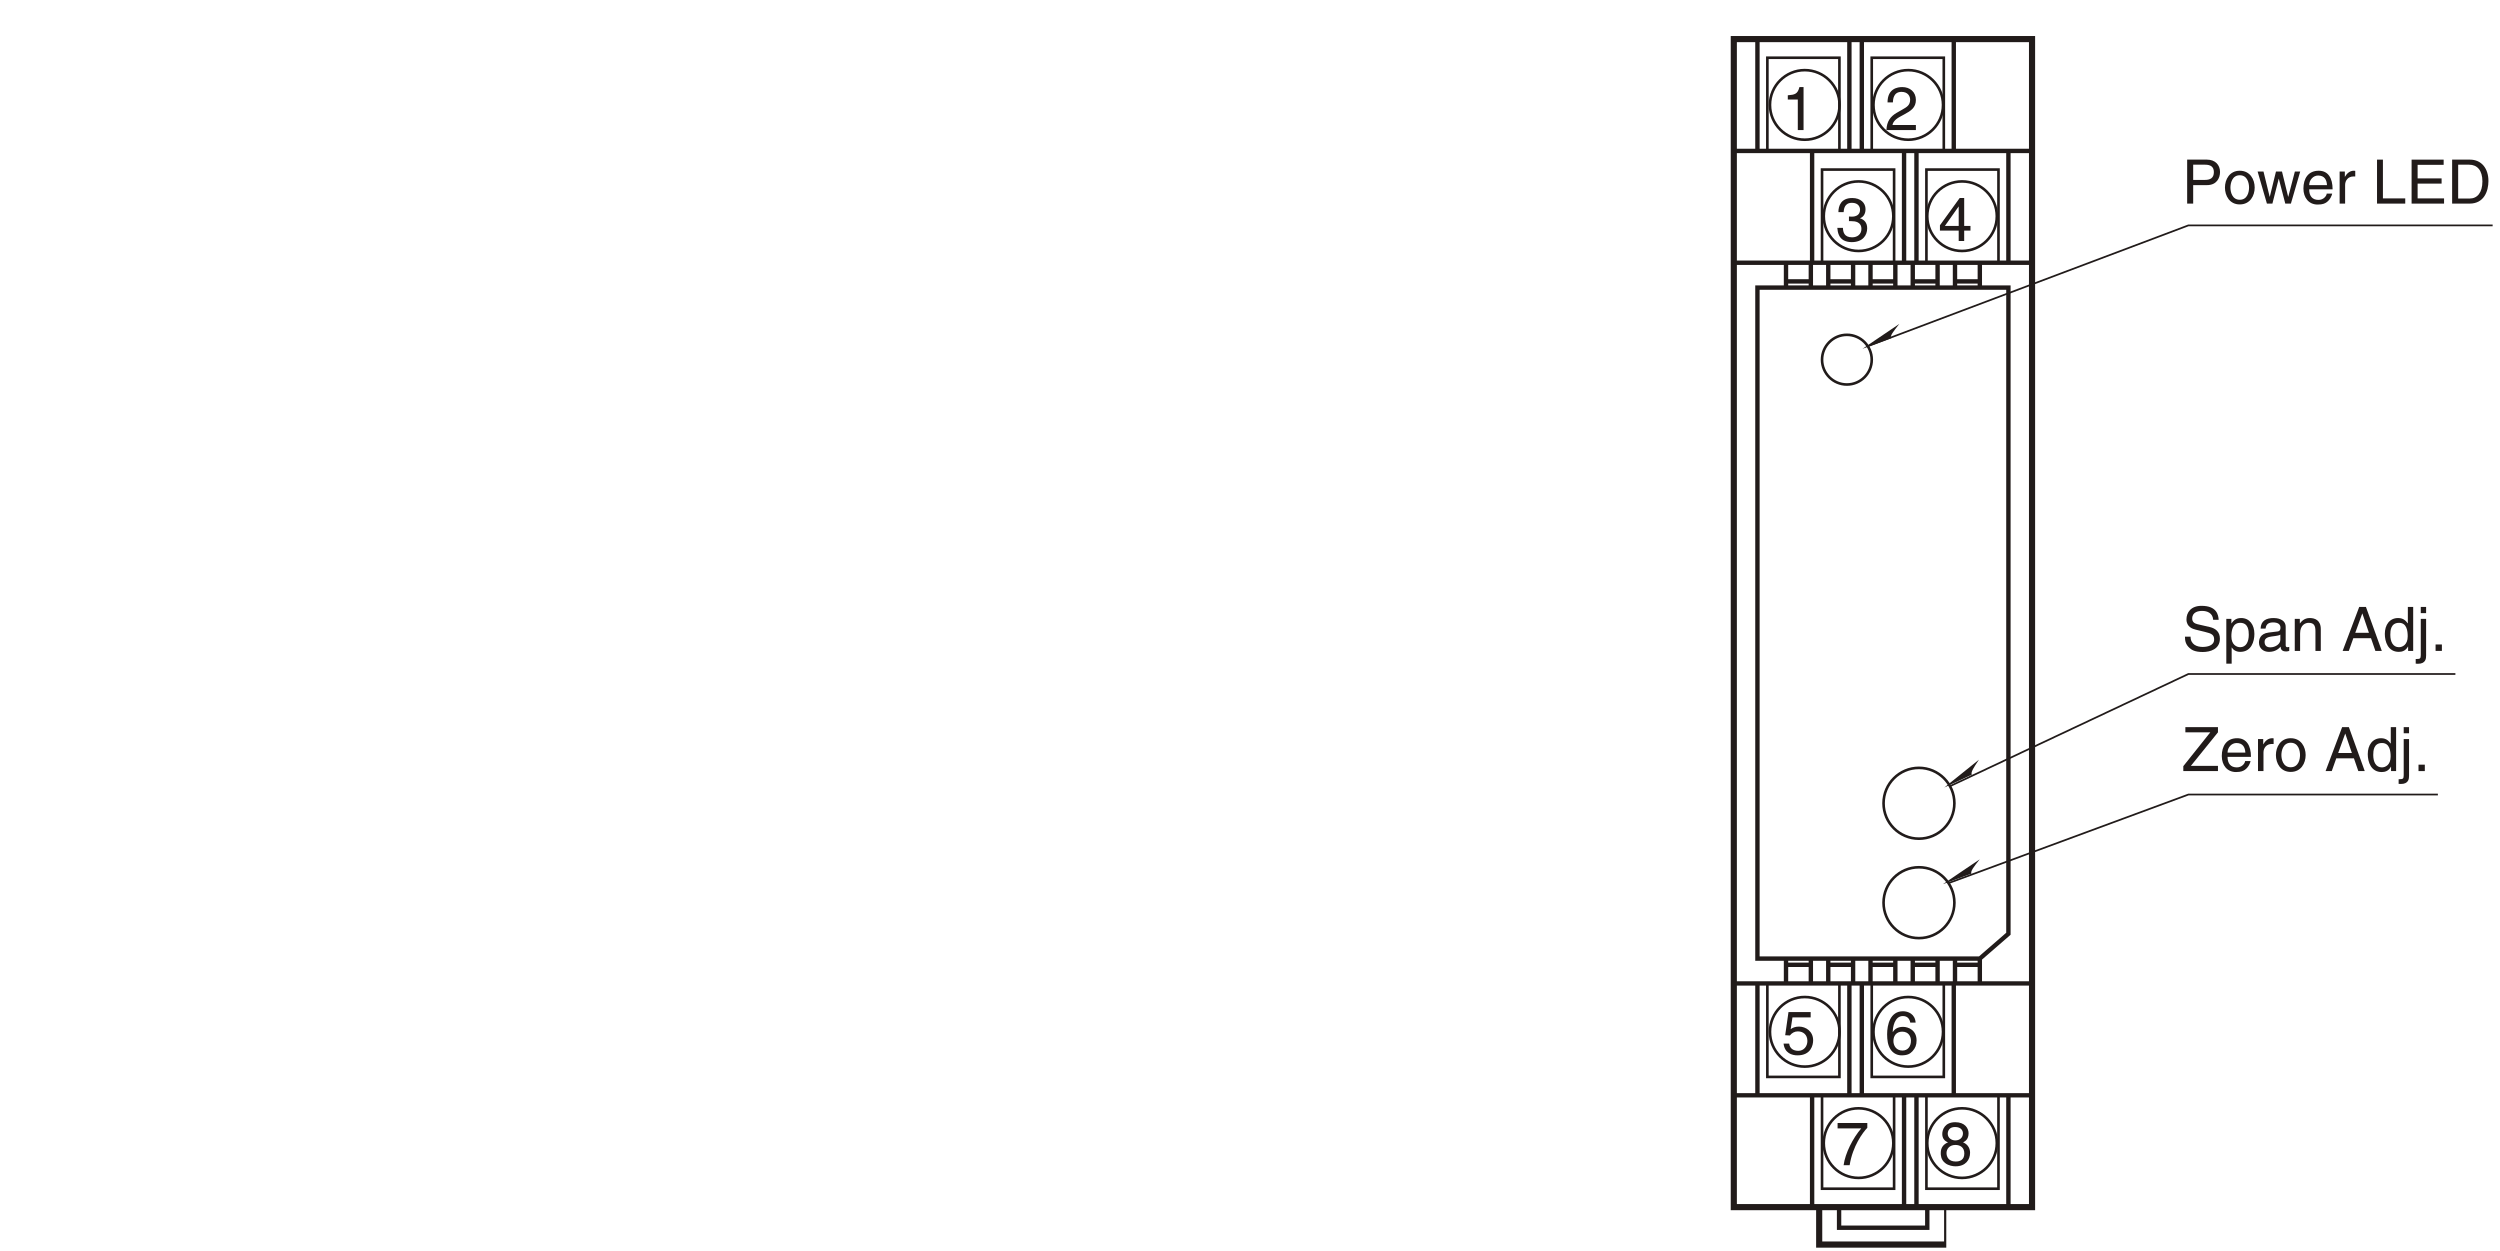 <?xml version="1.0" encoding="UTF-8"?>
<svg xmlns="http://www.w3.org/2000/svg" xmlns:xlink="http://www.w3.org/1999/xlink" width="285.16pt" height="142.68pt" viewBox="0 0 285.16 142.68" version="1.2">
<defs>
<g>
<symbol overflow="visible" id="glyph0-0">
<path style="stroke:none;" d="M 0 0 L 3.5 0 L 3.5 -4.891 L 0 -4.891 Z M 1.75 -2.766 L 0.562 -4.547 L 2.938 -4.547 Z M 1.953 -2.438 L 3.141 -4.219 L 3.141 -0.656 Z M 0.562 -0.344 L 1.75 -2.125 L 2.938 -0.344 Z M 0.344 -4.219 L 1.531 -2.438 L 0.344 -0.656 Z M 0.344 -4.219 "/>
</symbol>
<symbol overflow="visible" id="glyph0-1">
<path style="stroke:none;" d="M 0.266 -4.203 L 2.969 -4.203 C 2.016 -3.109 1.125 -1.344 0.953 0 L 1.641 0 C 1.984 -2.188 3.156 -3.75 3.656 -4.266 L 3.656 -4.812 L 0.266 -4.812 Z M 0.266 -4.203 "/>
</symbol>
<symbol overflow="visible" id="glyph0-2">
<path style="stroke:none;" d="M 3.438 -3.641 C 3.438 -4.219 3.016 -4.906 1.922 -4.906 C 0.75 -4.906 0.438 -4.078 0.438 -3.562 C 0.438 -3.094 0.672 -2.766 1.094 -2.609 C 0.578 -2.391 0.266 -2.016 0.266 -1.406 C 0.266 -1.172 0.266 -0.641 0.766 -0.25 C 1.156 0.062 1.672 0.125 1.953 0.125 C 3.109 0.125 3.609 -0.625 3.609 -1.422 C 3.609 -1.781 3.469 -2.328 2.812 -2.609 C 3.031 -2.719 3.438 -2.938 3.438 -3.641 Z M 1.938 -2.312 C 2.5 -2.312 2.953 -2.016 2.953 -1.344 C 2.953 -0.578 2.422 -0.422 1.969 -0.422 C 1.125 -0.422 0.922 -1 0.922 -1.391 C 0.922 -1.844 1.25 -2.312 1.938 -2.312 Z M 1.922 -2.828 C 1.484 -2.828 1.062 -3.125 1.062 -3.594 C 1.062 -3.906 1.234 -4.359 1.891 -4.359 C 2.609 -4.359 2.797 -3.922 2.797 -3.625 C 2.797 -3.172 2.453 -2.828 1.922 -2.828 Z M 1.922 -2.828 "/>
</symbol>
<symbol overflow="visible" id="glyph0-3">
<path style="stroke:none;" d="M 1.234 -4.203 L 3.312 -4.203 L 3.312 -4.812 L 0.781 -4.812 L 0.406 -2.172 L 0.938 -2.141 C 1.172 -2.438 1.484 -2.609 1.844 -2.609 C 2.453 -2.609 2.938 -2.234 2.938 -1.516 C 2.938 -0.906 2.531 -0.391 1.906 -0.391 C 1.344 -0.391 0.922 -0.656 0.859 -1.219 L 0.219 -1.219 C 0.344 -0.125 1.172 0.125 1.812 0.125 C 3.344 0.125 3.594 -1.047 3.594 -1.594 C 3.594 -2.609 2.766 -3.156 1.984 -3.156 C 1.531 -3.156 1.234 -3.016 1.031 -2.859 Z M 1.234 -4.203 "/>
</symbol>
<symbol overflow="visible" id="glyph0-4">
<path style="stroke:none;" d="M 3.516 -3.609 C 3.453 -4.609 2.641 -4.906 2.078 -4.906 C 0.609 -4.906 0.266 -3.359 0.266 -2.281 C 0.266 -1.641 0.344 -1.047 0.641 -0.578 C 0.984 -0.031 1.531 0.125 1.906 0.125 C 2.594 0.125 2.891 -0.062 3.156 -0.344 C 3.484 -0.703 3.625 -1.062 3.625 -1.578 C 3.625 -2.75 2.688 -3.125 2.078 -3.125 C 1.406 -3.125 1.062 -2.797 0.922 -2.531 L 0.906 -2.547 C 0.906 -3.062 1.109 -4.359 2.062 -4.359 C 2.594 -4.359 2.828 -4.031 2.906 -3.609 Z M 0.984 -1.516 C 0.984 -2.094 1.312 -2.578 1.984 -2.578 C 2.75 -2.578 2.984 -1.984 2.984 -1.547 C 2.984 -0.875 2.609 -0.422 2.016 -0.422 C 1.297 -0.422 0.984 -0.984 0.984 -1.516 Z M 0.984 -1.516 "/>
</symbol>
<symbol overflow="visible" id="glyph0-5">
<path style="stroke:none;" d="M 1.562 -2.266 C 1.656 -2.266 1.75 -2.266 1.844 -2.266 C 2.266 -2.266 2.984 -2.188 2.984 -1.375 C 2.984 -0.797 2.547 -0.422 1.922 -0.422 C 1 -0.422 0.891 -1.047 0.875 -1.5 L 0.234 -1.5 C 0.281 -0.938 0.422 -0.375 0.969 -0.078 C 1.203 0.047 1.516 0.125 1.875 0.125 C 3.125 0.125 3.641 -0.641 3.641 -1.453 C 3.641 -2.109 3.297 -2.438 2.828 -2.594 L 2.828 -2.609 C 3.094 -2.688 3.453 -2.984 3.453 -3.625 C 3.453 -4.359 2.891 -4.906 1.938 -4.906 C 0.656 -4.906 0.359 -4.016 0.359 -3.297 L 0.953 -3.297 C 0.984 -3.641 1.047 -4.359 1.906 -4.359 C 2.641 -4.359 2.828 -3.875 2.828 -3.578 C 2.828 -2.969 2.359 -2.781 1.891 -2.781 C 1.781 -2.781 1.672 -2.781 1.562 -2.797 Z M 1.562 -2.266 "/>
</symbol>
<symbol overflow="visible" id="glyph0-6">
<path style="stroke:none;" d="M 3.656 -1.188 L 3.656 -1.719 L 2.938 -1.719 L 2.938 -4.906 L 2.422 -4.906 L 0.172 -1.797 L 0.172 -1.188 L 2.312 -1.188 L 2.312 0 L 2.938 0 L 2.938 -1.188 Z M 2.312 -3.953 L 2.312 -1.719 L 0.734 -1.719 Z M 2.312 -3.953 "/>
</symbol>
<symbol overflow="visible" id="glyph0-7">
<path style="stroke:none;" d="M 2.5 -4.906 L 2.031 -4.906 C 1.828 -4.109 1.5 -4.031 0.703 -3.969 L 0.703 -3.484 L 1.844 -3.484 L 1.844 0 L 2.5 0 Z M 2.5 -4.906 "/>
</symbol>
<symbol overflow="visible" id="glyph0-8">
<path style="stroke:none;" d="M 0.922 -3.156 C 0.938 -3.5 0.984 -4.359 1.906 -4.359 C 2.641 -4.359 2.891 -3.859 2.891 -3.469 C 2.891 -2.828 2.5 -2.625 1.984 -2.328 L 1.328 -1.953 C 0.672 -1.562 0.219 -1.016 0.188 0 L 3.547 0 L 3.547 -0.578 L 0.875 -0.578 C 0.906 -0.766 1.047 -1.156 1.719 -1.516 L 2.234 -1.797 C 2.969 -2.188 3.547 -2.562 3.547 -3.438 C 3.547 -4.359 2.859 -4.906 2 -4.906 C 1.469 -4.906 0.312 -4.75 0.312 -3.156 Z M 0.922 -3.156 "/>
</symbol>
<symbol overflow="visible" id="glyph0-9">
<path style="stroke:none;" d="M 4.188 -3.547 C 4.156 -4.094 3.984 -5.141 2.234 -5.141 C 1.016 -5.141 0.516 -4.375 0.516 -3.594 C 0.516 -2.719 1.25 -2.5 1.578 -2.422 L 2.609 -2.172 C 3.422 -1.984 3.672 -1.812 3.672 -1.297 C 3.672 -0.578 2.844 -0.453 2.359 -0.453 C 1.719 -0.453 0.984 -0.719 0.984 -1.625 L 0.344 -1.625 C 0.344 -1.156 0.422 -0.734 0.859 -0.344 C 1.078 -0.141 1.438 0.125 2.375 0.125 C 3.234 0.125 4.328 -0.203 4.328 -1.391 C 4.328 -2.172 3.844 -2.562 3.188 -2.719 L 1.766 -3.047 C 1.469 -3.125 1.172 -3.266 1.172 -3.688 C 1.172 -4.453 1.891 -4.562 2.312 -4.562 C 2.875 -4.562 3.516 -4.328 3.562 -3.547 Z M 4.188 -3.547 "/>
</symbol>
<symbol overflow="visible" id="glyph0-10">
<path style="stroke:none;" d="M 0.984 -1.656 C 0.984 -2.25 1.094 -3.203 1.984 -3.203 C 2.922 -3.203 2.969 -2.312 2.969 -1.844 C 2.969 -1.031 2.656 -0.422 1.984 -0.422 C 1.594 -0.422 0.984 -0.688 0.984 -1.656 Z M 0.406 1.453 L 1.016 1.453 L 1.016 -0.391 L 1.031 -0.391 C 1.188 -0.125 1.516 0.109 2 0.109 C 3.25 0.109 3.609 -1.062 3.609 -1.938 C 3.609 -2.969 3.062 -3.75 2.094 -3.75 C 1.422 -3.75 1.141 -3.344 1 -3.141 L 0.984 -3.141 L 0.984 -3.656 L 0.406 -3.656 Z M 0.406 1.453 "/>
</symbol>
<symbol overflow="visible" id="glyph0-11">
<path style="stroke:none;" d="M 1 -2.547 C 1.047 -2.828 1.141 -3.25 1.844 -3.25 C 2.422 -3.25 2.703 -3.031 2.703 -2.656 C 2.703 -2.297 2.516 -2.234 2.375 -2.219 L 1.359 -2.094 C 0.344 -1.969 0.25 -1.25 0.25 -0.953 C 0.25 -0.328 0.719 0.109 1.391 0.109 C 2.109 0.109 2.484 -0.234 2.719 -0.484 C 2.734 -0.203 2.828 0.062 3.359 0.062 C 3.5 0.062 3.594 0.031 3.703 0 L 3.703 -0.453 C 3.625 -0.438 3.562 -0.422 3.5 -0.422 C 3.375 -0.422 3.297 -0.484 3.297 -0.641 L 3.297 -2.734 C 3.297 -3.672 2.234 -3.75 1.938 -3.75 C 1.047 -3.75 0.469 -3.422 0.438 -2.547 Z M 2.688 -1.266 C 2.688 -0.781 2.125 -0.406 1.547 -0.406 C 1.094 -0.406 0.891 -0.641 0.891 -1.047 C 0.891 -1.5 1.375 -1.594 1.672 -1.641 C 2.438 -1.734 2.578 -1.781 2.688 -1.859 Z M 2.688 -1.266 "/>
</symbol>
<symbol overflow="visible" id="glyph0-12">
<path style="stroke:none;" d="M 3.422 -2.484 C 3.422 -3.531 2.719 -3.75 2.156 -3.75 C 1.516 -3.75 1.188 -3.328 1.047 -3.141 L 1.031 -3.141 L 1.031 -3.656 L 0.453 -3.656 L 0.453 0 L 1.062 0 L 1.062 -1.984 C 1.062 -2.984 1.688 -3.203 2.031 -3.203 C 2.641 -3.203 2.812 -2.891 2.812 -2.25 L 2.812 0 L 3.422 0 Z M 3.422 -2.484 "/>
</symbol>
<symbol overflow="visible" id="glyph0-13">
<path style="stroke:none;" d=""/>
</symbol>
<symbol overflow="visible" id="glyph0-14">
<path style="stroke:none;" d="M 3.328 -1.453 L 3.828 0 L 4.562 0 L 2.75 -5.016 L 1.984 -5.016 L 0.094 0 L 0.797 0 L 1.312 -1.453 Z M 1.531 -2.062 L 2.328 -4.266 L 2.344 -4.266 L 3.094 -2.062 Z M 1.531 -2.062 "/>
</symbol>
<symbol overflow="visible" id="glyph0-15">
<path style="stroke:none;" d="M 3.484 -5.016 L 2.875 -5.016 L 2.875 -3.188 L 2.859 -3.141 C 2.703 -3.344 2.438 -3.75 1.766 -3.75 C 0.797 -3.75 0.25 -2.969 0.25 -1.938 C 0.25 -1.062 0.609 0.109 1.844 0.109 C 2.203 0.109 2.625 0 2.891 -0.5 L 2.906 -0.5 L 2.906 0 L 3.484 0 Z M 0.875 -1.844 C 0.875 -2.312 0.922 -3.203 1.875 -3.203 C 2.766 -3.203 2.859 -2.25 2.859 -1.656 C 2.859 -0.688 2.25 -0.422 1.859 -0.422 C 1.188 -0.422 0.875 -1.031 0.875 -1.844 Z M 0.875 -1.844 "/>
</symbol>
<symbol overflow="visible" id="glyph0-16">
<path style="stroke:none;" d="M 1.078 -3.656 L 0.469 -3.656 L 0.469 0.469 C 0.469 0.875 0.375 0.922 0.016 0.922 L -0.109 0.922 L -0.109 1.453 C -0.016 1.453 0.062 1.469 0.141 1.469 C 1.047 1.469 1.078 0.859 1.078 0.531 Z M 1.078 -5.016 L 0.469 -5.016 L 0.469 -4.312 L 1.078 -4.312 Z M 1.078 -5.016 "/>
</symbol>
<symbol overflow="visible" id="glyph0-17">
<path style="stroke:none;" d="M 1.328 -0.734 L 0.609 -0.734 L 0.609 0 L 1.328 0 Z M 1.328 -0.734 "/>
</symbol>
<symbol overflow="visible" id="glyph0-18">
<path style="stroke:none;" d="M 4.109 -0.594 L 1.016 -0.594 L 4.109 -4.422 L 4.109 -5.016 L 0.391 -5.016 L 0.391 -4.422 L 3.234 -4.422 L 0.156 -0.562 L 0.156 0 L 4.109 0 Z M 4.109 -0.594 "/>
</symbol>
<symbol overflow="visible" id="glyph0-19">
<path style="stroke:none;" d="M 2.938 -1.141 C 2.922 -0.875 2.578 -0.422 2 -0.422 C 1.297 -0.422 0.938 -0.859 0.938 -1.625 L 3.609 -1.625 C 3.609 -2.922 3.094 -3.75 2.031 -3.75 C 0.828 -3.75 0.281 -2.859 0.281 -1.719 C 0.281 -0.672 0.891 0.109 1.906 0.109 C 2.5 0.109 2.734 -0.031 2.906 -0.141 C 3.359 -0.453 3.531 -0.969 3.562 -1.141 Z M 0.938 -2.109 C 0.938 -2.688 1.391 -3.203 1.953 -3.203 C 2.703 -3.203 2.938 -2.688 2.969 -2.109 Z M 0.938 -2.109 "/>
</symbol>
<symbol overflow="visible" id="glyph0-20">
<path style="stroke:none;" d="M 1.156 -2.125 C 1.156 -2.656 1.516 -3.094 2.094 -3.094 L 2.312 -3.094 L 2.312 -3.734 C 2.266 -3.75 2.234 -3.75 2.156 -3.75 C 1.703 -3.75 1.375 -3.469 1.125 -3.047 L 1.125 -3.656 L 0.531 -3.656 L 0.531 0 L 1.156 0 Z M 1.156 -2.125 "/>
</symbol>
<symbol overflow="visible" id="glyph0-21">
<path style="stroke:none;" d="M 0.25 -1.828 C 0.25 -0.891 0.781 0.094 1.938 0.094 C 3.109 0.094 3.641 -0.891 3.641 -1.828 C 3.641 -2.766 3.109 -3.75 1.938 -3.75 C 0.781 -3.75 0.25 -2.766 0.25 -1.828 Z M 0.875 -1.828 C 0.875 -2.312 1.062 -3.234 1.938 -3.234 C 2.828 -3.234 3 -2.312 3 -1.828 C 3 -1.344 2.828 -0.438 1.938 -0.438 C 1.062 -0.438 0.875 -1.344 0.875 -1.828 Z M 0.875 -1.828 "/>
</symbol>
<symbol overflow="visible" id="glyph0-22">
<path style="stroke:none;" d="M 1.281 -4.438 L 2.656 -4.438 C 3.219 -4.438 3.641 -4.234 3.641 -3.594 C 3.641 -2.922 3.234 -2.703 2.625 -2.703 L 1.281 -2.703 Z M 1.281 -2.109 L 2.859 -2.109 C 3.953 -2.109 4.344 -2.906 4.344 -3.609 C 4.344 -4.422 3.781 -5.016 2.859 -5.016 L 0.594 -5.016 L 0.594 0 L 1.281 0 Z M 1.281 -2.109 "/>
</symbol>
<symbol overflow="visible" id="glyph0-23">
<path style="stroke:none;" d="M 2.5 -2.828 L 2.516 -2.828 L 3.25 0 L 3.891 0 L 4.953 -3.656 L 4.344 -3.656 L 3.594 -0.781 L 3.578 -0.781 L 2.875 -3.656 L 2.188 -3.656 L 1.484 -0.781 L 1.469 -0.781 L 0.766 -3.656 L 0.094 -3.656 L 1.156 0 L 1.781 0 Z M 2.5 -2.828 "/>
</symbol>
<symbol overflow="visible" id="glyph0-24">
<path style="stroke:none;" d="M 1.203 -5.016 L 0.531 -5.016 L 0.531 0 L 3.75 0 L 3.75 -0.594 L 1.203 -0.594 Z M 1.203 -5.016 "/>
</symbol>
<symbol overflow="visible" id="glyph0-25">
<path style="stroke:none;" d="M 4.297 -0.594 L 1.281 -0.594 L 1.281 -2.281 L 4.016 -2.281 L 4.016 -2.875 L 1.281 -2.875 L 1.281 -4.422 L 4.25 -4.422 L 4.25 -5.016 L 0.594 -5.016 L 0.594 0 L 4.297 0 Z M 4.297 -0.594 "/>
</symbol>
<symbol overflow="visible" id="glyph0-26">
<path style="stroke:none;" d="M 0.562 0 L 2.562 0 C 4.219 0 4.703 -1.453 4.703 -2.578 C 4.703 -4.016 3.906 -5.016 2.594 -5.016 L 0.562 -5.016 Z M 1.25 -4.438 L 2.5 -4.438 C 3.422 -4.438 4.016 -3.797 4.016 -2.531 C 4.016 -1.266 3.438 -0.578 2.562 -0.578 L 1.25 -0.578 Z M 1.25 -4.438 "/>
</symbol>
</g>
<clipPath id="clip1">
  <path d="M 206 137 L 222 137 L 222 142.312 L 206 142.312 Z M 206 137 "/>
</clipPath>
<clipPath id="clip2">
  <path d="M 211 24 L 284.32 24 L 284.32 41 L 211 41 Z M 211 24 "/>
</clipPath>
</defs>
<g id="surface1">
<path style="fill:none;stroke-width:3;stroke-linecap:butt;stroke-linejoin:miter;stroke:rgb(13.187%,10.718%,10.173%);stroke-opacity:1;stroke-miterlimit:4;" d="M 2119.937 79.554 C 2141.877 79.554 2159.624 97.341 2159.624 119.241 C 2159.624 141.18 2141.877 158.928 2119.937 158.928 C 2098.037 158.928 2080.25 141.18 2080.25 119.241 C 2080.25 97.341 2098.037 79.554 2119.937 79.554 Z M 2119.937 79.554 " transform="matrix(0.1,0,0,-0.1,0,142.311)"/>
<g style="fill:rgb(13.187%,10.718%,10.173%);fill-opacity:1;">
  <use xlink:href="#glyph0-1" x="209.337" y="132.909"/>
</g>
<path style="fill:none;stroke-width:3;stroke-linecap:butt;stroke-linejoin:miter;stroke:rgb(13.187%,10.718%,10.173%);stroke-opacity:1;stroke-miterlimit:4;" d="M 2237.979 79.554 C 2259.88 79.554 2277.666 97.341 2277.666 119.241 C 2277.666 141.18 2259.88 158.928 2237.979 158.928 C 2216.04 158.928 2198.292 141.18 2198.292 119.241 C 2198.292 97.341 2216.04 79.554 2237.979 79.554 Z M 2237.979 79.554 " transform="matrix(0.1,0,0,-0.1,0,142.311)"/>
<g style="fill:rgb(13.187%,10.718%,10.173%);fill-opacity:1;">
  <use xlink:href="#glyph0-2" x="221.105" y="132.909"/>
</g>
<path style="fill:none;stroke-width:3;stroke-linecap:butt;stroke-linejoin:miter;stroke:rgb(13.187%,10.718%,10.173%);stroke-opacity:1;stroke-miterlimit:4;" d="M 2058.585 206.489 C 2080.525 206.489 2098.272 224.276 2098.272 246.176 C 2098.272 268.076 2080.525 285.863 2058.585 285.863 C 2036.685 285.863 2018.898 268.076 2018.898 246.176 C 2018.898 224.276 2036.685 206.489 2058.585 206.489 Z M 2058.585 206.489 " transform="matrix(0.1,0,0,-0.1,0,142.311)"/>
<g style="fill:rgb(13.187%,10.718%,10.173%);fill-opacity:1;">
  <use xlink:href="#glyph0-3" x="203.22" y="120.253"/>
</g>
<path style="fill:none;stroke-width:3;stroke-linecap:butt;stroke-linejoin:miter;stroke:rgb(13.187%,10.718%,10.173%);stroke-opacity:1;stroke-miterlimit:4;" d="M 2176.627 206.489 C 2198.528 206.489 2216.314 224.276 2216.314 246.176 C 2216.314 268.076 2198.528 285.863 2176.627 285.863 C 2154.688 285.863 2136.94 268.076 2136.94 246.176 C 2136.94 224.276 2154.688 206.489 2176.627 206.489 Z M 2176.627 206.489 " transform="matrix(0.1,0,0,-0.1,0,142.311)"/>
<g style="fill:rgb(13.187%,10.718%,10.173%);fill-opacity:1;">
  <use xlink:href="#glyph0-4" x="214.987" y="120.253"/>
</g>
<path style="fill:none;stroke-width:3;stroke-linecap:butt;stroke-linejoin:miter;stroke:rgb(13.187%,10.718%,10.173%);stroke-opacity:1;stroke-miterlimit:4;" d="M 2119.937 1136.839 C 2141.877 1136.839 2159.624 1154.586 2159.624 1176.487 C 2159.624 1198.426 2141.877 1216.174 2119.937 1216.174 C 2098.037 1216.174 2080.25 1198.426 2080.25 1176.487 C 2080.25 1154.586 2098.037 1136.839 2119.937 1136.839 Z M 2119.937 1136.839 " transform="matrix(0.1,0,0,-0.1,0,142.311)"/>
<g style="fill:rgb(13.187%,10.718%,10.173%);fill-opacity:1;">
  <use xlink:href="#glyph0-5" x="209.337" y="27.493"/>
</g>
<path style="fill:none;stroke-width:3;stroke-linecap:butt;stroke-linejoin:miter;stroke:rgb(13.187%,10.718%,10.173%);stroke-opacity:1;stroke-miterlimit:4;" d="M 2237.979 1136.839 C 2259.88 1136.839 2277.666 1154.586 2277.666 1176.487 C 2277.666 1198.426 2259.88 1216.174 2237.979 1216.174 C 2216.04 1216.174 2198.292 1198.426 2198.292 1176.487 C 2198.292 1154.586 2216.04 1136.839 2237.979 1136.839 Z M 2237.979 1136.839 " transform="matrix(0.1,0,0,-0.1,0,142.311)"/>
<g style="fill:rgb(13.187%,10.718%,10.173%);fill-opacity:1;">
  <use xlink:href="#glyph0-6" x="221.105" y="27.493"/>
</g>
<path style="fill:none;stroke-width:3;stroke-linecap:butt;stroke-linejoin:miter;stroke:rgb(13.187%,10.718%,10.173%);stroke-opacity:1;stroke-miterlimit:4;" d="M 2058.585 1263.735 C 2080.525 1263.735 2098.272 1281.522 2098.272 1303.422 C 2098.272 1325.322 2080.525 1343.109 2058.585 1343.109 C 2036.685 1343.109 2018.898 1325.322 2018.898 1303.422 C 2018.898 1281.522 2036.685 1263.735 2058.585 1263.735 Z M 2058.585 1263.735 " transform="matrix(0.1,0,0,-0.1,0,142.311)"/>
<g style="fill:rgb(13.187%,10.718%,10.173%);fill-opacity:1;">
  <use xlink:href="#glyph0-7" x="203.22" y="14.838"/>
</g>
<path style="fill:none;stroke-width:3;stroke-linecap:butt;stroke-linejoin:miter;stroke:rgb(13.187%,10.718%,10.173%);stroke-opacity:1;stroke-miterlimit:4;" d="M 2176.627 1263.735 C 2198.528 1263.735 2216.314 1281.522 2216.314 1303.422 C 2216.314 1325.322 2198.528 1343.109 2176.627 1343.109 C 2154.688 1343.109 2136.94 1325.322 2136.94 1303.422 C 2136.94 1281.522 2154.688 1263.735 2176.627 1263.735 Z M 2176.627 1263.735 " transform="matrix(0.1,0,0,-0.1,0,142.311)"/>
<g style="fill:rgb(13.187%,10.718%,10.173%);fill-opacity:1;">
  <use xlink:href="#glyph0-8" x="214.987" y="14.838"/>
</g>
<path style="fill:none;stroke-width:7;stroke-linecap:butt;stroke-linejoin:miter;stroke:rgb(13.187%,10.718%,10.173%);stroke-opacity:1;stroke-miterlimit:4;" d="M 1977.644 46.214 L 2317.823 46.214 L 2317.823 1378.525 L 1977.644 1378.525 Z M 1977.644 46.214 " transform="matrix(0.1,0,0,-0.1,0,142.311)"/>
<path style="fill:none;stroke-width:5;stroke-linecap:butt;stroke-linejoin:miter;stroke:rgb(13.187%,10.718%,10.173%);stroke-opacity:1;stroke-miterlimit:4;" d="M 2123.659 1250.963 L 2123.659 1378.525 M 2109.477 1378.525 L 2109.477 1250.963 M 2228.538 1378.525 L 2228.538 1250.963 " transform="matrix(0.1,0,0,-0.1,0,142.311)"/>
<path style="fill:none;stroke-width:3;stroke-linecap:butt;stroke-linejoin:miter;stroke:rgb(13.187%,10.718%,10.173%);stroke-opacity:1;stroke-miterlimit:4;" d="M 2217.176 1250.963 L 2217.176 1357.252 L 2134.982 1357.252 L 2134.982 1250.963 " transform="matrix(0.1,0,0,-0.1,0,142.311)"/>
<path style="fill:none;stroke-width:5;stroke-linecap:butt;stroke-linejoin:miter;stroke:rgb(13.187%,10.718%,10.173%);stroke-opacity:1;stroke-miterlimit:4;" d="M 2004.599 1250.963 L 2004.599 1378.525 M 2171.848 1123.401 L 2171.848 1250.963 M 2185.991 1250.963 L 2185.991 1123.401 M 2066.969 1250.963 L 2066.969 1123.401 M 2290.869 1123.401 L 2290.869 1250.963 " transform="matrix(0.1,0,0,-0.1,0,142.311)"/>
<path style="fill:none;stroke-width:3;stroke-linecap:butt;stroke-linejoin:miter;stroke:rgb(13.187%,10.718%,10.173%);stroke-opacity:1;stroke-miterlimit:4;" d="M 2015.921 1250.963 L 2015.921 1357.252 L 2098.115 1357.252 L 2098.115 1250.963 M 2279.547 1123.401 L 2279.547 1229.69 L 2197.352 1229.69 L 2197.352 1123.401 M 2078.292 1123.401 L 2078.292 1229.69 L 2160.486 1229.69 L 2160.486 1123.401 " transform="matrix(0.1,0,0,-0.1,0,142.311)"/>
<path style="fill:none;stroke-width:5;stroke-linecap:butt;stroke-linejoin:miter;stroke:rgb(13.187%,10.718%,10.173%);stroke-opacity:1;stroke-miterlimit:4;" d="M 2123.659 173.776 L 2123.659 301.377 M 2109.477 301.377 L 2109.477 173.776 M 2228.538 301.377 L 2228.538 173.776 " transform="matrix(0.1,0,0,-0.1,0,142.311)"/>
<path style="fill:none;stroke-width:3;stroke-linecap:butt;stroke-linejoin:miter;stroke:rgb(13.187%,10.718%,10.173%);stroke-opacity:1;stroke-miterlimit:4;" d="M 2217.176 300.986 L 2217.176 194.736 L 2134.982 194.736 L 2134.982 300.986 " transform="matrix(0.1,0,0,-0.1,0,142.311)"/>
<path style="fill:none;stroke-width:5;stroke-linecap:butt;stroke-linejoin:miter;stroke:rgb(13.187%,10.718%,10.173%);stroke-opacity:1;stroke-miterlimit:4;" d="M 2004.599 173.776 L 2004.599 301.377 M 2171.848 46.214 L 2171.848 173.776 M 2185.991 173.776 L 2185.991 46.214 M 2066.969 173.776 L 2066.969 46.214 M 2290.869 46.214 L 2290.869 173.776 " transform="matrix(0.1,0,0,-0.1,0,142.311)"/>
<path style="fill:none;stroke-width:3;stroke-linecap:butt;stroke-linejoin:miter;stroke:rgb(13.187%,10.718%,10.173%);stroke-opacity:1;stroke-miterlimit:4;" d="M 2015.921 300.986 L 2015.921 194.736 L 2098.115 194.736 L 2098.115 300.986 M 2279.547 173.502 L 2279.547 67.213 L 2197.352 67.213 L 2197.352 173.502 " transform="matrix(0.1,0,0,-0.1,0,142.311)"/>
<path style="fill:none;stroke-width:5;stroke-linecap:butt;stroke-linejoin:miter;stroke:rgb(13.187%,10.718%,10.173%);stroke-opacity:1;stroke-miterlimit:4;" d="M 2317.823 1250.963 L 1977.644 1250.963 M 2317.823 1123.401 L 1977.644 1123.401 M 2317.823 301.377 L 1977.644 301.377 M 2290.869 358.028 L 2258.273 329.703 L 2004.599 329.703 L 2004.599 1095.037 L 2290.869 1095.037 Z M 2317.823 173.776 L 1977.644 173.776 M 2161.897 1123.401 L 2161.897 1095.037 M 2181.76 1123.401 L 2181.76 1095.037 M 2210.085 1123.401 L 2210.085 1095.037 M 2229.948 1123.401 L 2229.948 1095.037 M 2258.273 1123.401 L 2258.273 1095.037 M 2133.571 1123.401 L 2133.571 1095.037 M 2113.708 1123.401 L 2113.708 1095.037 M 2085.383 1123.401 L 2085.383 1095.037 M 2065.52 1123.401 L 2065.52 1095.037 M 2037.194 1123.401 L 2037.194 1095.037 M 2037.194 1102.128 L 2065.52 1102.128 M 2037.194 1102.128 L 2065.52 1102.128 M 2085.383 1102.128 L 2113.708 1102.128 M 2133.571 1102.128 L 2161.897 1102.128 M 2181.76 1102.128 L 2210.085 1102.128 M 2229.948 1102.128 L 2258.273 1102.128 M 2161.897 301.377 L 2161.897 329.703 M 2181.76 301.377 L 2181.76 329.703 M 2210.085 301.377 L 2210.085 329.703 M 2229.948 301.377 L 2229.948 329.703 M 2258.273 301.377 L 2258.273 329.703 M 2133.571 301.377 L 2133.571 329.703 M 2113.708 301.377 L 2113.708 329.703 M 2085.383 301.377 L 2085.383 329.703 M 2065.52 301.377 L 2065.52 329.703 M 2037.194 301.377 L 2037.194 329.703 M 2037.194 322.612 L 2065.52 322.612 M 2037.194 322.612 L 2065.52 322.612 M 2085.383 322.612 L 2113.708 322.612 M 2133.571 322.612 L 2161.897 322.612 M 2181.76 322.612 L 2210.085 322.612 M 2229.948 322.612 L 2258.273 322.612 " transform="matrix(0.1,0,0,-0.1,0,142.311)"/>
<path style="fill:none;stroke-width:3;stroke-linecap:butt;stroke-linejoin:miter;stroke:rgb(13.187%,10.718%,10.173%);stroke-opacity:1;stroke-miterlimit:4;" d="M 2078.292 173.502 L 2078.292 67.213 L 2160.486 67.213 L 2160.486 173.502 " transform="matrix(0.1,0,0,-0.1,0,142.311)"/>
<g clip-path="url(#clip1)" clip-rule="nonzero">
<path style="fill:none;stroke-width:7;stroke-linecap:butt;stroke-linejoin:miter;stroke:rgb(13.187%,10.718%,10.173%);stroke-opacity:1;stroke-miterlimit:4;" d="M 2075.04 46.214 L 2075.04 3.51 L 2221.015 3.51 L 2221.015 46.214 " transform="matrix(0.1,0,0,-0.1,0,142.311)"/>
</g>
<path style="fill:none;stroke-width:5;stroke-linecap:butt;stroke-linejoin:miter;stroke:rgb(13.187%,10.718%,10.173%);stroke-opacity:1;stroke-miterlimit:4;" d="M 2097.724 46.214 L 2097.724 22.707 L 2198.332 22.707 L 2198.332 46.214 " transform="matrix(0.1,0,0,-0.1,0,142.311)"/>
<g style="fill:rgb(13.187%,10.718%,10.173%);fill-opacity:1;">
  <use xlink:href="#glyph0-9" x="248.881" y="74.245"/>
  <use xlink:href="#glyph0-10" x="253.536" y="74.245"/>
  <use xlink:href="#glyph0-11" x="257.417" y="74.245"/>
  <use xlink:href="#glyph0-12" x="261.297" y="74.245"/>
  <use xlink:href="#glyph0-13" x="265.178" y="74.245"/>
  <use xlink:href="#glyph0-14" x="267.118" y="74.245"/>
  <use xlink:href="#glyph0-15" x="271.773" y="74.245"/>
  <use xlink:href="#glyph0-16" x="275.654" y="74.245"/>
  <use xlink:href="#glyph0-17" x="277.203" y="74.245"/>
</g>
<path style=" stroke:none;fill-rule:nonzero;fill:rgb(13.187%,10.718%,10.173%);fill-opacity:1;" d="M 224.91 88.359 C 224.781 88.074 225.102 87.586 225.727 86.652 L 221.773 89.828 L 224.91 88.359 "/>
<path style="fill:none;stroke-width:2;stroke-linecap:butt;stroke-linejoin:miter;stroke:rgb(13.187%,10.718%,10.173%);stroke-opacity:1;stroke-miterlimit:4;" d="M 2224.267 526.374 L 2496.16 654.328 L 2800.726 654.328 " transform="matrix(0.1,0,0,-0.1,0,142.311)"/>
<g style="fill:rgb(13.187%,10.718%,10.173%);fill-opacity:1;">
  <use xlink:href="#glyph0-18" x="248.881" y="87.954"/>
  <use xlink:href="#glyph0-19" x="253.145" y="87.954"/>
  <use xlink:href="#glyph0-20" x="257.026" y="87.954"/>
  <use xlink:href="#glyph0-21" x="259.35" y="87.954"/>
  <use xlink:href="#glyph0-13" x="263.231" y="87.954"/>
  <use xlink:href="#glyph0-14" x="265.171" y="87.954"/>
  <use xlink:href="#glyph0-15" x="269.826" y="87.954"/>
  <use xlink:href="#glyph0-16" x="273.707" y="87.954"/>
  <use xlink:href="#glyph0-17" x="275.256" y="87.954"/>
</g>
<path style=" stroke:none;fill-rule:nonzero;fill:rgb(13.187%,10.718%,10.173%);fill-opacity:1;" d="M 224.859 99.652 C 224.758 99.352 225.117 98.898 225.816 98.016 L 221.613 100.852 L 224.859 99.652 "/>
<path style="fill:none;stroke-width:2;stroke-linecap:butt;stroke-linejoin:miter;stroke:rgb(13.187%,10.718%,10.173%);stroke-opacity:1;stroke-miterlimit:4;" d="M 2222.661 415.815 L 2496.16 516.815 L 2780.745 516.815 " transform="matrix(0.1,0,0,-0.1,0,142.311)"/>
<path style="fill:none;stroke-width:3;stroke-linecap:butt;stroke-linejoin:miter;stroke:rgb(13.187%,10.718%,10.173%);stroke-opacity:1;stroke-miterlimit:4;" d="M 2229.243 506.864 C 2229.243 484.533 2211.143 466.472 2188.811 466.472 C 2166.519 466.472 2148.459 484.533 2148.459 506.864 C 2148.459 529.156 2166.519 547.256 2188.811 547.256 C 2211.143 547.256 2229.243 529.156 2229.243 506.864 Z M 2229.243 393.484 C 2229.243 371.153 2211.143 353.053 2188.811 353.053 C 2166.519 353.053 2148.459 371.153 2148.459 393.484 C 2148.459 415.776 2166.519 433.876 2188.811 433.876 C 2211.143 433.876 2229.243 415.776 2229.243 393.484 Z M 2229.243 393.484 " transform="matrix(0.1,0,0,-0.1,0,142.311)"/>
<path style=" stroke:none;fill-rule:nonzero;fill:rgb(13.187%,10.718%,10.173%);fill-opacity:1;" d="M 215.688 38.582 C 215.586 38.285 215.945 37.828 216.645 36.945 L 212.441 39.785 L 215.688 38.582 "/>
<g clip-path="url(#clip2)" clip-rule="nonzero">
<path style="fill:none;stroke-width:2;stroke-linecap:butt;stroke-linejoin:miter;stroke:rgb(13.187%,10.718%,10.173%);stroke-opacity:1;stroke-miterlimit:4;" d="M 2130.672 1028.278 L 2496.16 1166.026 L 2851.578 1166.026 " transform="matrix(0.1,0,0,-0.1,0,142.311)"/>
</g>
<path style="fill:none;stroke-width:3;stroke-linecap:butt;stroke-linejoin:miter;stroke:rgb(13.187%,10.718%,10.173%);stroke-opacity:1;stroke-miterlimit:4;" d="M 2134.982 1012.842 C 2134.982 997.21 2122.288 984.517 2106.656 984.517 C 2090.985 984.517 2078.292 997.21 2078.292 1012.842 C 2078.292 1028.513 2090.985 1041.207 2106.656 1041.207 C 2122.288 1041.207 2134.982 1028.513 2134.982 1012.842 Z M 2134.982 1012.842 " transform="matrix(0.1,0,0,-0.1,0,142.311)"/>
<g style="fill:rgb(13.187%,10.718%,10.173%);fill-opacity:1;">
  <use xlink:href="#glyph0-22" x="248.882" y="23.224"/>
  <use xlink:href="#glyph0-21" x="253.537" y="23.224"/>
  <use xlink:href="#glyph0-23" x="257.418" y="23.224"/>
  <use xlink:href="#glyph0-19" x="262.457" y="23.224"/>
  <use xlink:href="#glyph0-20" x="266.337" y="23.224"/>
  <use xlink:href="#glyph0-13" x="268.662" y="23.224"/>
  <use xlink:href="#glyph0-24" x="270.602" y="23.224"/>
  <use xlink:href="#glyph0-25" x="274.482" y="23.224"/>
  <use xlink:href="#glyph0-26" x="279.138" y="23.224"/>
</g>
</g>
</svg>
